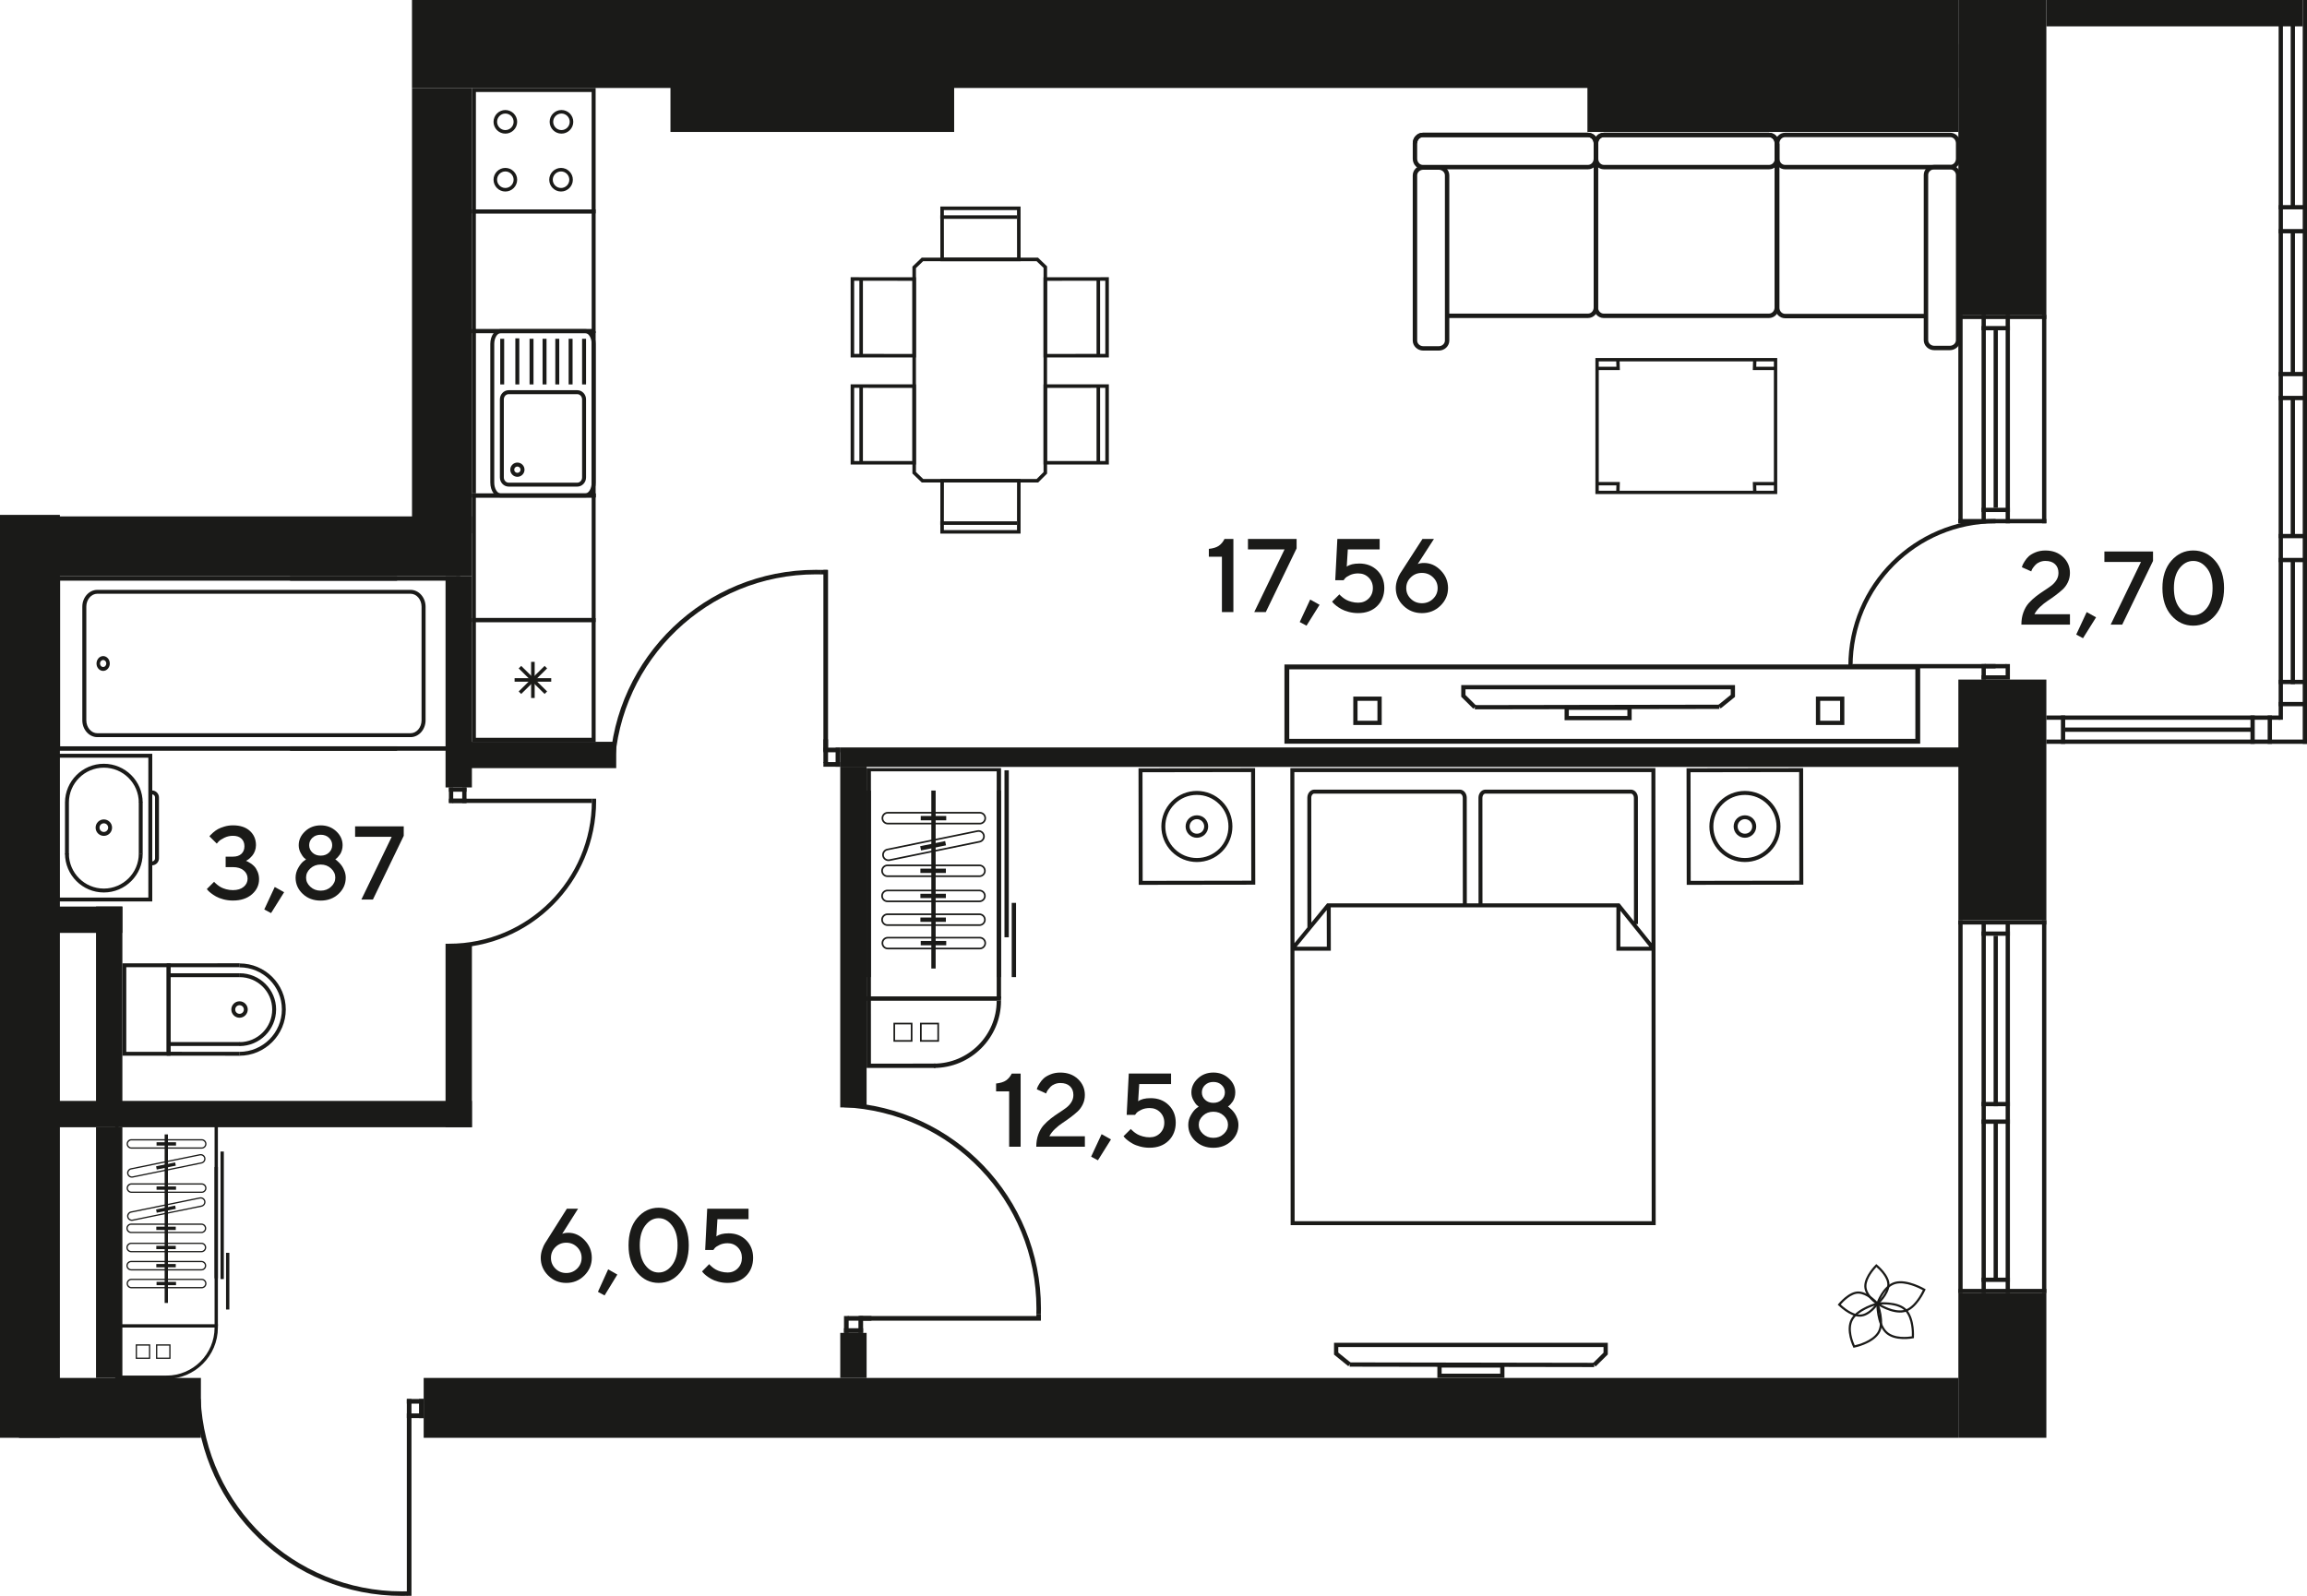 <?xml version="1.0" encoding="UTF-8"?>
<svg id="_Слой_1" data-name="Слой 1" xmlns="http://www.w3.org/2000/svg" viewBox="0 0 1573.67 1088.9">
  <defs>
    <style>
      .cls-1, .cls-2 {
        fill: #1a1a18;
        stroke-width: 0px;
      }

      .cls-2 {
        fill-rule: evenodd;
      }
    </style>
  </defs>
  <rect class="cls-1" x="1335.86" y="882.36" width="60.02" height="98.66"/>
  <rect class="cls-1" x="1335.86" y="463.68" width="60.02" height="164.21"/>
  <rect class="cls-1" x="1335.86" y="0" width="60.02" height="214.77"/>
  <rect class="cls-1" x="1082.83" y="30.01" width="253.02" height="60.02"/>
  <rect class="cls-1" x="457.34" y="30.01" width="193.52" height="60.02"/>
  <rect class="cls-1" x="281.02" y="0" width="1054.83" height="60.02"/>
  <rect class="cls-1" x="289" y="940.19" width="1046.86" height="40.85"/>
  <rect class="cls-1" x="12.96" y="940.19" width="124.08" height="40.85"/>
  <rect class="cls-1" x="12.96" y="352.35" width="308.93" height="40.85"/>
  <rect class="cls-1" x="0" y="351.31" width="40.85" height="629.72"/>
  <rect class="cls-1" x="281.04" y="60.02" width="40.85" height="303.76"/>
  <rect class="cls-1" x="1392.94" y="214.77" width="2.92" height="142.28"/>
  <rect class="cls-1" x="1335.84" y="214.77" width="2.92" height="142.28"/>
  <rect class="cls-1" x="1368.1" y="214.77" width="2.92" height="142.28"/>
  <rect class="cls-1" x="1351.67" y="214.77" width="2.92" height="142.28"/>
  <rect class="cls-1" x="1351.67" y="222.45" width="19.35" height="2.92"/>
  <rect class="cls-1" x="1335.84" y="354.13" width="60.03" height="2.92"/>
  <rect class="cls-1" x="1351.67" y="346.46" width="19.35" height="2.92"/>
  <rect class="cls-1" x="1335.84" y="214.77" width="60.03" height="2.92"/>
  <rect class="cls-1" x="1359.89" y="225.37" width="2.92" height="121.08"/>
  <rect class="cls-1" x="1392.94" y="627.89" width="2.92" height="254.46"/>
  <rect class="cls-1" x="1335.84" y="627.89" width="2.92" height="254.46"/>
  <rect class="cls-1" x="1368.1" y="629.49" width="2.92" height="252.87"/>
  <rect class="cls-1" x="1351.67" y="629.49" width="2.92" height="252.87"/>
  <rect class="cls-1" x="1351.67" y="635.57" width="19.35" height="2.92"/>
  <rect class="cls-1" x="1335.84" y="627.9" width="60.03" height="2.92"/>
  <rect class="cls-1" x="1335.84" y="879.44" width="60.03" height="2.92"/>
  <rect class="cls-1" x="1351.67" y="871.76" width="19.35" height="2.92"/>
  <rect class="cls-1" x="1359.89" y="638.5" width="2.92" height="116.3"/>
  <rect class="cls-1" x="1351.67" y="763.86" width="19.35" height="2.92"/>
  <rect class="cls-1" x="1351.67" y="751.88" width="19.35" height="2.92"/>
  <rect class="cls-1" x="1359.89" y="765.32" width="2.92" height="107.91"/>
  <rect class="cls-1" x="573.15" y="523.15" width="17.98" height="232.46"/>
  <rect class="cls-1" x="573.16" y="909.45" width="17.98" height="30.74"/>
  <rect class="cls-1" x="65.5" y="769.15" width="17.98" height="171.04"/>
  <rect class="cls-1" x="65.5" y="618.55" width="17.98" height="133.62"/>
  <rect class="cls-1" x="303.92" y="393.2" width="17.98" height="144.08"/>
  <rect class="cls-1" x="303.92" y="643.93" width="17.98" height="125.21"/>
  <rect class="cls-1" x="308.1" y="506.13" width="112.24" height="17.98"/>
  <rect class="cls-1" x="38.32" y="751.17" width="283.59" height="17.98"/>
  <rect class="cls-1" x="38.31" y="618.56" width="45.16" height="17.98"/>
  <rect class="cls-1" x="573.15" y="510" width="764.14" height="13.28"/>
  <g>
    <rect class="cls-1" x="1368.1" y="453.09" width="2.92" height="7.68"/>
    <g>
      <rect class="cls-1" x="1351.67" y="453.09" width="2.92" height="10.6"/>
      <rect class="cls-1" x="1351.67" y="460.77" width="19.35" height="2.92"/>
      <rect class="cls-1" x="1353.78" y="453.09" width="14.91" height="2.92"/>
      <rect class="cls-1" x="1263.74" y="453.09" width="97.49" height="2.92"/>
      <path class="cls-2" d="M1260.83,456.01l-.02-1.47c0-55.46,44.96-100.42,100.42-100.42v2.92c-53.85,0-97.51,43.66-97.51,97.5l.02,1.47h-2.91Z"/>
    </g>
  </g>
  <rect class="cls-1" x="1395.88" y="0" width="174.87" height="17.98"/>
  <rect class="cls-1" x="1554.32" y="0" width="2.92" height="491.1"/>
  <rect class="cls-1" x="1570.75" y="0" width="2.92" height="507.53"/>
  <rect class="cls-1" x="1562.54" y="381.61" width="2.92" height="85.16"/>
  <rect class="cls-1" x="1554.32" y="380.65" width="19.35" height="2.93"/>
  <rect class="cls-1" x="1554.32" y="364.31" width="19.35" height="2.92"/>
  <rect class="cls-1" x="1554.32" y="270.1" width="19.35" height="2.93"/>
  <rect class="cls-1" x="1554.32" y="253.77" width="19.35" height="2.92"/>
  <rect class="cls-1" x="1554.32" y="156.28" width="19.35" height="2.93"/>
  <rect class="cls-1" x="1554.32" y="139.94" width="19.35" height="2.92"/>
  <rect class="cls-1" x="1562.54" y="272.18" width="2.92" height="93.59"/>
  <rect class="cls-1" x="1562.54" y="157.74" width="2.92" height="97.48"/>
  <rect class="cls-1" x="1562.54" y="16.12" width="2.92" height="125.28"/>
  <rect class="cls-1" x="1554.32" y="463.85" width="19.35" height="2.92"/>
  <rect class="cls-1" x="1554.32" y="478.95" width="19.35" height="2.93"/>
  <rect class="cls-1" x="1546.84" y="488.19" width="2.92" height="19.35"/>
  <rect class="cls-1" x="1395.86" y="504.61" width="177.81" height="2.92"/>
  <rect class="cls-1" x="1395.86" y="488.19" width="159.73" height="2.92"/>
  <rect class="cls-1" x="1408.74" y="496.4" width="128.52" height="2.93"/>
  <rect class="cls-1" x="1535.1" y="488.19" width="2.92" height="19.35"/>
  <rect class="cls-1" x="1405.81" y="488.19" width="2.92" height="19.35"/>
  <g>
    <rect class="cls-1" x="277.51" y="954.56" width="11.49" height="3.17"/>
    <rect class="cls-1" x="277.51" y="964.41" width="11.49" height="3.17"/>
    <rect class="cls-1" x="285.83" y="954.56" width="3.17" height="13.01"/>
    <rect class="cls-1" x="277.51" y="954.56" width="3.17" height="134.29"/>
    <path class="cls-2" d="M274.18,1088.9c-75.59,0-137.26-59.58-140.63-134.34h3.31c3.29,73.05,63.55,131.26,137.41,131.26,1.2,0,2.38-.02,3.57-.05v3.08c-1.22.03-2.44.05-3.66.05"/>
  </g>
  <g>
    <rect class="cls-1" x="306.23" y="537.28" width="2.92" height="10.6"/>
    <rect class="cls-1" x="315.3" y="537.28" width="2.92" height="10.6"/>
    <rect class="cls-1" x="306.23" y="537.28" width="11.99" height="2.92"/>
    <rect class="cls-1" x="308.56" y="544.96" width="9.67" height="2.92"/>
    <rect class="cls-1" x="306.23" y="544.96" width="97.49" height="2.92"/>
    <path class="cls-2" d="M406.62,544.96l.02,1.46c0,55.46-44.96,100.42-100.42,100.42v-2.91c53.85,0,97.51-43.66,97.51-97.51l-.02-1.46h2.91Z"/>
  </g>
  <g>
    <path class="cls-2" d="M83.48,657.28v63.04s32.84,0,32.84,0v-63.04s-32.84,0-32.84,0ZM86.14,717.66v-57.71h27.52v57.71h-27.52Z"/>
    <polygon class="cls-2" points="163.48 659.93 116.37 659.95 116.37 717.65 163.41 717.69 163.41 720.35 113.71 720.31 113.71 657.29 163.48 657.26 163.48 659.93"/>
    <path class="cls-2" d="M194.95,688.69c0,17.45-14.2,31.66-31.66,31.66v-2.66c15.99,0,28.99-13.01,28.99-28.99,0-15.82-12.96-28.68-28.88-28.68v-2.66c17.39,0,31.54,14.06,31.54,31.35"/>
    <path class="cls-2" d="M169,688.81c0-3.1-2.52-5.61-5.61-5.61s-5.6,2.51-5.6,5.61,2.51,5.61,5.6,5.61c3.09,0,5.61-2.51,5.61-5.61M163.39,685.86c1.63,0,2.95,1.32,2.95,2.95s-1.33,2.94-2.95,2.94-2.94-1.32-2.94-2.94,1.32-2.95,2.94-2.95Z"/>
    <path class="cls-2" d="M188.34,688.79c0,13.76-11.2,24.96-24.96,24.96v-2.67c12.29,0,22.3-10,22.3-22.3,0-12.16-9.96-22.05-22.21-22.05v-2.66c13.72,0,24.88,11.08,24.88,24.71"/>
    <rect class="cls-1" x="115.04" y="711.02" width="48.72" height="2.66"/>
    <rect class="cls-1" x="114.67" y="664.08" width="48.91" height="2.66"/>
  </g>
  <g>
    <path class="cls-2" d="M76.44,564.72c0-3.09-2.51-5.61-5.61-5.61s-5.61,2.52-5.61,5.61c0,3.09,2.51,5.61,5.61,5.61,3.1,0,5.61-2.51,5.61-5.61M70.83,561.76c1.63,0,2.95,1.33,2.95,2.95,0,1.62-1.32,2.95-2.95,2.95-1.62,0-2.94-1.32-2.94-2.95,0-1.63,1.32-2.95,2.94-2.95Z"/>
    <path class="cls-2" d="M37.81,514.33v100.76s66.05,0,66.05,0v-100.76s-66.05,0-66.05,0ZM40.47,612.43v-95.43h60.72v95.43h-60.72Z"/>
    <path class="cls-2" d="M108.43,544.1v41.57c0,2.63-2.13,4.76-4.76,4.76v-2.66c1.16,0,2.1-.94,2.1-2.1v-41.57c0-1.16-.94-2.1-2.1-2.1v-2.66c2.63,0,4.76,2.13,4.76,4.76"/>
    <path class="cls-2" d="M97.33,582.46c0,14.61-11.89,26.49-26.5,26.49-14.6,0-26.49-11.88-26.49-26.49h2.66c0,13.14,10.69,23.83,23.83,23.83,13.14,0,23.84-10.69,23.84-23.83h2.66Z"/>
    <path class="cls-2" d="M97.33,547.62h-2.66c0-13.14-10.69-23.83-23.84-23.83-13.14,0-23.83,10.69-23.83,23.83h-2.66c0-14.61,11.89-26.49,26.49-26.49,14.61,0,26.5,11.88,26.5,26.49"/>
    <rect class="cls-1" x="44.34" y="547.62" width="2.66" height="35.39"/>
    <rect class="cls-1" x="94.66" y="547.34" width="2.66" height="35.35"/>
  </g>
  <g>
    <path class="cls-2" d="M290.3,413.99c0-6.36-4.6-11.52-10.25-11.52H66.4c-5.65,0-10.25,5.16-10.25,11.52v77.44c0,6.36,4.6,11.53,10.25,11.53h213.65c5.65,0,10.25-5.17,10.25-11.53v-77.44M58.87,413.99c0-4.89,3.38-8.87,7.52-8.87h213.65c4.15,0,7.52,3.98,7.52,8.87v77.44c0,4.89-3.38,8.87-7.52,8.87H66.4c-4.15,0-7.52-3.98-7.52-8.87v-77.44Z"/>
    <path class="cls-2" d="M74.9,452.72c0-.43-.05-.86-.15-1.27-.3-1.3-1.04-2.4-2.09-3.09-1.04-.69-2.26-.88-3.43-.54-2.37.68-3.86,3.47-3.26,6.16.3,1.3,1.04,2.4,2.09,3.09,1.04.68,2.26.87,3.43.54,2-.58,3.4-2.59,3.4-4.89h0M69.83,450.4c.55-.17,1.13-.07,1.63.25.49.32.84.84.99,1.46.3,1.25-.42,2.59-1.54,2.92-.55.16-1.14.07-1.63-.26-.49-.32-.85-.84-.99-1.45-.04-.2-.07-.4-.07-.6,0-1.1.66-2.05,1.62-2.32Z"/>
    <polygon class="cls-2" points="268.16 396.21 262.46 396.21 41.02 396.21 41.02 509.22 262.46 509.22 268.16 509.22 270.87 509.22 270.87 512.24 38.31 512.24 38.31 393.2 270.87 393.2 270.87 396.21 268.16 396.21"/>
    <rect class="cls-1" x="197.88" y="393.2" width="116" height="3.01"/>
    <rect class="cls-1" x="197.88" y="509.22" width="116" height="3.01"/>
    <rect class="cls-1" x="311.18" y="393.2" width="2.7" height="119.04"/>
  </g>
  <g>
    <rect class="cls-1" x="561.66" y="519.98" width="11.5" height="3.17"/>
    <rect class="cls-1" x="561.66" y="510.13" width="11.5" height="3.17"/>
    <rect class="cls-1" x="569.99" y="510.13" width="3.17" height="13.02"/>
    <rect class="cls-1" x="561.66" y="504.45" width="3.17" height="16.16"/>
    <rect class="cls-1" x="561.66" y="388.85" width="3.17" height="123.68"/>
    <path class="cls-2" d="M556.52,388.81c-75.6,0-137.27,59.58-140.63,134.34h3.3c3.3-73.05,63.55-131.26,137.41-131.26,1.2,0,2.39.02,3.57.05v-3.08c-1.21-.03-2.43-.05-3.65-.05"/>
    <rect class="cls-1" x="560.17" y="388.85" width="4.22" height="3.08"/>
  </g>
  <g>
    <rect class="cls-1" x="575.72" y="897.95" width="3.17" height="11.5"/>
    <rect class="cls-1" x="585.57" y="897.95" width="3.17" height="11.5"/>
    <rect class="cls-1" x="575.72" y="906.28" width="13.02" height="3.17"/>
    <rect class="cls-1" x="578.26" y="897.95" width="16.16" height="3.17"/>
    <rect class="cls-1" x="586.34" y="897.95" width="123.68" height="3.17"/>
    <path class="cls-2" d="M710.06,892.81c0-75.6-59.58-137.27-134.34-140.63v3.3c73.05,3.3,131.26,63.55,131.26,137.41,0,1.2-.02,2.39-.05,3.57h3.08c.03-1.21.05-2.43.05-3.65"/>
    <rect class="cls-1" x="706.94" y="896.47" width="3.08" height="4.22"/>
  </g>
  <g>
    <rect class="cls-1" x="351.02" y="462.73" width="24.99" height="2.4"/>
    <rect class="cls-1" x="362.29" y="451.6" width="2.43" height="24.65"/>
    <polygon class="cls-2" points="373.21 456.06 371.49 454.36 353.81 471.79 355.53 473.49 373.21 456.06"/>
    <polygon class="cls-2" points="373.21 471.79 355.53 454.36 353.81 456.06 371.49 473.49 373.21 471.79"/>
  </g>
  <path class="cls-2" d="M406.3,506.13v-84.4s-84.41,0-84.41,0v84.4s84.41,0,84.41,0ZM403.57,424.45v78.96h-78.95v-78.96h78.95Z"/>
  <path class="cls-2" d="M321.89,336.69h84.41v87.75h-84.41v-87.75ZM403.6,339.54h-79s0,82.06,0,82.06h79s0-82.06,0-82.06Z"/>
  <g>
    <path class="cls-2" d="M406.3,60.02v85.59h-84.41V60.02h84.41ZM403.57,142.88V62.77s-78.94,0-78.94,0v80.11s78.94,0,78.94,0Z"/>
    <path class="cls-2" d="M352.77,122.62c0,4.44-3.62,8.05-8.06,8.05-4.44,0-8.05-3.61-8.05-8.05,0-4.44,3.62-8.05,8.05-8.05,4.44,0,8.06,3.62,8.06,8.05M339.08,122.62c0,3.11,2.53,5.64,5.63,5.64s5.64-2.53,5.64-5.64c0-3.11-2.53-5.64-5.64-5.64-3.11,0-5.63,2.53-5.63,5.64Z"/>
    <path class="cls-2" d="M390.76,122.62c0,4.44-3.62,8.05-8.06,8.05-4.44,0-8.05-3.61-8.05-8.05,0-4.44,3.62-8.05,8.05-8.05,4.44,0,8.06,3.62,8.06,8.05M377.07,122.62c0,3.11,2.53,5.64,5.63,5.64s5.64-2.53,5.64-5.64c0-3.11-2.53-5.64-5.64-5.64-3.1,0-5.63,2.53-5.63,5.64Z"/>
    <path class="cls-2" d="M352.77,83.12c0,4.44-3.62,8.05-8.06,8.05-4.44,0-8.05-3.61-8.05-8.05,0-4.44,3.62-8.05,8.05-8.05,4.44,0,8.06,3.61,8.06,8.05M339.08,83.12c0,3.11,2.53,5.64,5.63,5.64s5.64-2.53,5.64-5.64c0-3.11-2.53-5.64-5.64-5.64-3.11,0-5.63,2.53-5.63,5.64Z"/>
    <path class="cls-2" d="M391.05,83.11c0,4.44-3.62,8.06-8.05,8.06-4.45,0-8.07-3.62-8.07-8.06,0-4.44,3.62-8.05,8.07-8.05,4.43,0,8.05,3.61,8.05,8.05M377.35,83.11c0,3.11,2.53,5.64,5.64,5.64s5.63-2.53,5.63-5.64c0-3.11-2.53-5.64-5.63-5.64-3.11,0-5.64,2.53-5.64,5.64Z"/>
    <path class="cls-2" d="M340.99,325.77v-53.28c0-3.45,2.69-6.25,6-6.25h46.77c3.31,0,6,2.81,6,6.25v53.28c0,3.45-2.7,6.25-6,6.25h-46.77c-3.31,0-6-2.8-6-6.25M397.06,272.5c0-1.96-1.49-3.56-3.3-3.56h-46.77c-1.83,0-3.31,1.59-3.31,3.56v53.28c0,1.96,1.48,3.56,3.31,3.56h46.77c1.82,0,3.3-1.6,3.3-3.56v-53.28Z"/>
    <path class="cls-2" d="M348.07,320.48c0-2.67,2.18-4.86,4.85-4.86,2.67,0,4.86,2.18,4.86,4.86,0,2.67-2.18,4.85-4.86,4.85s-4.85-2.17-4.85-4.85M355.08,320.48c0-1.19-.97-2.16-2.16-2.16s-2.16.97-2.16,2.16c0,1.19.97,2.15,2.16,2.15,1.19,0,2.16-.96,2.16-2.15Z"/>
    <path class="cls-2" d="M334.45,329.33v-94.69c0-5.54,3.18-10.05,7.09-10.05h57.68c3.91,0,7.09,4.51,7.09,10.05v94.69c0,5.54-3.18,10.05-7.09,10.05h-57.67c-3.91,0-7.09-4.51-7.09-10.05M403.6,234.64c0-3.99-2.01-7.36-4.39-7.36h-57.67c-2.38,0-4.4,3.37-4.4,7.36v94.69c0,3.99,2.02,7.36,4.39,7.36h57.68c2.38,0,4.39-3.37,4.39-7.36v-94.69Z"/>
    <rect class="cls-1" x="397.06" y="231.16" width="2.7" height="31.14"/>
    <rect class="cls-1" x="341.22" y="231.16" width="2.69" height="31.14"/>
    <rect class="cls-1" x="370.1" y="231.16" width="2.7" height="31.14"/>
    <rect class="cls-1" x="387.88" y="231.16" width="2.69" height="31.14"/>
    <rect class="cls-1" x="378.79" y="231.16" width="2.7" height="31.14"/>
    <rect class="cls-1" x="361.23" y="231.16" width="2.69" height="31.14"/>
    <rect class="cls-1" x="351.53" y="230.86" width="2.7" height="31.44"/>
    <rect class="cls-1" x="403.57" y="226.01" width="2.74" height="113.38"/>
    <rect class="cls-1" x="321.89" y="224.59" width="2.75" height="112.06"/>
    <rect class="cls-1" x="321.89" y="336.69" width="84.41" height="2.75"/>
    <rect class="cls-1" x="321.89" y="224.59" width="83.22" height="2.74"/>
    <path class="cls-2" d="M406.3,227.29h-84.41v-84.41h84.41v84.41ZM324.6,224.55h79s0-78.93,0-78.93h-79s0,78.93,0,78.93Z"/>
  </g>
  <g>
    <path class="cls-2" d="M696.18,326.81h-54.73s-.03,37.29-.03,37.29h54.74s.02-37.29.02-37.29ZM643.87,329.23h49.89s-.03,32.47-.03,32.47h-49.9s.04-32.47.04-32.47Z"/>
    <path class="cls-2" d="M696.18,178.22h-54.73s-.03-37.29-.03-37.29h54.74s.02,37.29.02,37.29ZM643.87,175.8h49.89s-.03-32.46-.03-32.46h-49.9s.04,32.46.04,32.46Z"/>
    <rect class="cls-1" x="641.38" y="355.71" width="52.31" height="2.42"/>
    <rect class="cls-1" x="641.38" y="146.91" width="52.31" height="2.41"/>
    <path class="cls-2" d="M714.24,323.13v-141.4s-6.19-5.93-6.19-5.93h-79.32s-6.35,6.11-6.35,6.11v141.17s6.41,6.15,6.41,6.15h79.34s6.12-6.1,6.12-6.1ZM624.8,322.05v-139.11s4.9-4.72,4.9-4.72h77.38s4.75,4.55,4.75,4.55v139.37s-4.7,4.68-4.7,4.68h-77.37s-4.96-4.76-4.96-4.76Z"/>
    <path class="cls-2" d="M624.8,262.26l-44.56-.04v54.73s44.56.03,44.56.03v-54.73ZM582.65,264.64l39.73.04v49.9s-39.73-.03-39.73-.03v-49.9Z"/>
    <rect class="cls-1" x="586.21" y="263.47" width="2.41" height="52.31"/>
    <path class="cls-2" d="M624.8,189.19l-44.56-.04v54.73s44.56.03,44.56.03v-54.73ZM582.65,191.56l39.73.04v49.9s-39.73-.03-39.73-.03v-49.91Z"/>
    <rect class="cls-1" x="586.21" y="190.4" width="2.41" height="52.31"/>
    <path class="cls-2" d="M711.82,262.26l44.56-.04v54.73s-44.56.03-44.56.03v-54.73ZM753.96,264.64l-39.73.04v49.9s39.73-.03,39.73-.03v-49.9Z"/>
    <rect class="cls-1" x="747.98" y="263.47" width="2.42" height="52.31"/>
    <path class="cls-2" d="M711.82,189.19l44.56-.04v54.73s-44.56.03-44.56.03v-54.73ZM753.96,191.56l-39.73.04v49.9s39.73-.03,39.73-.03v-49.91Z"/>
    <rect class="cls-1" x="747.98" y="190.4" width="2.42" height="52.31"/>
  </g>
  <g>
    <path class="cls-2" d="M1210.79,97.93v112.03c0,3.96,3.08,7.19,6.86,7.19h95.87s0-3.01,0-3.01h-95.87c-2.12,0-3.84-1.87-3.84-4.17v-112.03s-3.02,0-3.02,0Z"/>
    <path class="cls-2" d="M1087.08,97.77c0-3.96,3.08-7.19,6.87-7.19h112.7c3.79,0,6.87,3.23,6.87,7.19v112.04c0,3.96-3.08,7.19-6.86,7.19h-112.7c-3.79,0-6.87-3.22-6.87-7.19v-112.04M1210.48,97.77c0-2.31-1.72-4.19-3.84-4.19h-112.7c-2.12,0-3.85,1.88-3.85,4.19v112.04c0,2.3,1.72,4.17,3.85,4.17h112.7c2.12,0,3.85-1.88,3.85-4.17v-112.04Z"/>
    <path class="cls-2" d="M1087.21,97.77c0-3.96,3.08-7.19,6.86-7.19h112.7c3.79,0,6.86,3.23,6.86,7.19v10.55c0,3.98-3.08,7.2-6.86,7.2h-112.7c-3.78,0-6.86-3.22-6.86-7.2v-10.55M1210.62,97.77c0-2.31-1.72-4.19-3.85-4.19h-112.7c-2.12,0-3.84,1.88-3.84,4.19v10.55c0,2.31,1.73,4.19,3.84,4.19h112.7c2.12,0,3.85-1.88,3.85-4.19v-10.55Z"/>
    <path class="cls-2" d="M1210.79,97.77c0-3.96,3.08-7.19,6.86-7.19h112.7c3.78,0,6.86,3.23,6.86,7.19v10.55c0,3.98-3.08,7.2-6.86,7.2h-112.7c-3.78,0-6.86-3.22-6.86-7.2v-10.55M1334.19,97.77c0-2.31-1.72-4.19-3.85-4.19h-112.7c-2.12,0-3.84,1.88-3.84,4.19v10.55c0,2.31,1.72,4.19,3.84,4.19h112.7c2.12,0,3.85-1.88,3.85-4.19v-10.55Z"/>
    <path class="cls-2" d="M1312.25,119.37c0-3.79,3.23-6.86,7.2-6.86h10.56c3.97,0,7.19,3.07,7.19,6.86v112.7c0,3.79-3.23,6.87-7.19,6.87h-10.56c-3.97,0-7.2-3.08-7.2-6.87v-112.7M1334.19,119.37c0-2.11-1.88-3.85-4.18-3.85h-10.56c-2.3,0-4.18,1.73-4.18,3.85v112.7c0,2.12,1.88,3.86,4.18,3.86h10.56c2.3,0,4.18-1.73,4.18-3.86v-112.7Z"/>
    <path class="cls-2" d="M963.68,97.77h3.02c0-2.31,1.72-4.18,3.85-4.18h112.69c2.13,0,3.85,1.87,3.85,4.18v112.04c0,2.3-1.72,4.17-3.85,4.17h-95.86s0,3.01,0,3.01h95.86c3.79,0,6.86-3.22,6.86-7.19v-112.04c0-3.96-3.08-7.19-6.86-7.19h-112.69c-3.79,0-6.87,3.23-6.86,7.19"/>
    <path class="cls-2" d="M963.68,97.77c0-3.96,3.08-7.19,6.86-7.19h112.69c3.79,0,6.87,3.23,6.87,7.19v10.55c0,3.98-3.08,7.2-6.87,7.2h-112.69c-3.79,0-6.86-3.22-6.86-7.2v-10.55M1087.08,97.77c0-2.31-1.72-4.19-3.85-4.19h-112.69c-2.13,0-3.85,1.88-3.85,4.19v10.55c0,2.31,1.72,4.19,3.85,4.19h112.69c2.12,0,3.85-1.88,3.85-4.19v-10.55Z"/>
    <path class="cls-2" d="M963.68,119.66c0-3.79,3.23-6.86,7.19-6.86h10.56c3.97,0,7.19,3.07,7.19,6.86v112.7c0,3.78-3.22,6.85-7.19,6.85h-10.57c-3.97,0-7.19-3.08-7.19-6.85v-112.7M985.61,119.66c0-2.11-1.87-3.84-4.17-3.84h-10.57c-2.3,0-4.17,1.73-4.17,3.84v112.7c0,2.12,1.87,3.85,4.18,3.85h10.56c2.29,0,4.17-1.73,4.17-3.85v-112.7Z"/>
    <g>
      <path class="cls-2" d="M1088.27,244.28h124.03v92.84h-124.03v-92.84ZM1210.02,246.57h-119.46s0,88.26,0,88.26h119.46s0-88.26,0-88.26Z"/>
      <polygon class="cls-2" points="1104.74 336.01 1104.95 328.88 1089.42 328.88 1089.42 331.17 1102.59 331.17 1102.45 335.94 1104.74 336.01"/>
      <polygon class="cls-2" points="1089.42 252.52 1104.95 252.52 1104.74 245.4 1102.45 245.46 1102.59 250.23 1089.42 250.23 1089.42 252.52"/>
      <polygon class="cls-2" points="1195.84 336.01 1198.12 335.94 1197.99 331.17 1211.16 331.17 1211.16 328.88 1195.63 328.88 1195.84 336.01"/>
      <polygon class="cls-2" points="1195.63 252.52 1211.16 252.52 1211.16 250.23 1197.99 250.23 1198.12 245.46 1195.84 245.4 1195.63 252.52"/>
    </g>
  </g>
  <g>
    <path class="cls-2" d="M1238.69,475.3h19.39v19.39h-19.39v-19.39ZM1255.17,478.2h-13.57s0,13.58,0,13.58h13.57s0-13.58,0-13.58Z"/>
    <path class="cls-2" d="M923.11,475.3h19.39v19.39h-19.39v-19.39ZM939.59,478.2h-13.58s0,13.58,0,13.58h13.58s0-13.58,0-13.58Z"/>
    <polygon class="cls-2" points="1005.01 483.59 1007.05 481.52 999.66 474.19 999.66 470.34 1180.59 470.34 1180.59 474.11 1171.91 481.13 1173.73 483.39 1183.49 475.49 1183.49 467.44 996.75 467.44 996.75 475.41 1005.01 483.59"/>
    <polygon class="cls-2" points="1006.03 484 1172.82 483.72 1172.82 480.81 1006.03 481.1 1006.03 484"/>
    <path class="cls-2" d="M1067.24,481.44h45.76v9.97h-45.76v-9.97ZM1110.09,484.34h-39.95s0,4.16,0,4.16h39.95s0-4.16,0-4.16Z"/>
    <path class="cls-2" d="M876.15,453.4h433.66v54.03h-433.66v-54.03ZM1306.52,456.69h-427.08s0,47.44,0,47.44h427.08s0-47.44,0-47.44Z"/>
  </g>
  <g>
    <path class="cls-2" d="M1230.09,603.63l-.13-79.53-79.52.12.12,79.52,79.52-.11ZM1227.25,526.81l.11,74.09-74.09.12-.11-74.1,74.09-.12Z"/>
    <path class="cls-2" d="M1190.26,588.17c6.48,0,12.57-2.52,17.15-7.1,4.58-4.59,7.1-10.68,7.1-17.15,0-6.48-2.52-12.58-7.1-17.14-4.58-4.59-10.67-7.11-17.15-7.11s-12.57,2.52-17.14,7.11c-9.46,9.44-9.46,24.84,0,34.29,4.57,4.58,10.67,7.1,17.14,7.1M1205.49,548.68c4.07,4.08,6.31,9.48,6.31,15.23,0,5.75-2.24,11.15-6.31,15.23-4.06,4.07-9.48,6.3-15.23,6.3-5.75,0-11.16-2.23-15.23-6.3-8.4-8.39-8.4-22.07,0-30.46,4.07-4.07,9.48-6.3,15.23-6.3s11.17,2.23,15.23,6.3Z"/>
    <path class="cls-2" d="M1190.26,571.62c2.06,0,3.99-.81,5.45-2.26,1.45-1.45,2.26-3.39,2.26-5.44s-.8-4-2.26-5.44c-2.91-2.91-7.98-2.91-10.89,0-1.45,1.45-2.25,3.39-2.25,5.44s.8,3.99,2.25,5.44c1.45,1.45,3.39,2.26,5.44,2.26M1193.79,560.39c.94.94,1.46,2.2,1.46,3.52,0,1.32-.52,2.57-1.46,3.52-1.89,1.89-5.16,1.89-7.05,0-.95-.95-1.46-2.2-1.46-3.52,0-1.33.51-2.58,1.46-3.52.94-.94,2.19-1.47,3.52-1.47s2.59.52,3.53,1.47Z"/>
    <path class="cls-2" d="M856.25,603.63l-.12-79.53-79.52.12.13,79.52,79.52-.11ZM853.42,526.81l.11,74.09-74.09.12-.11-74.1,74.09-.12Z"/>
    <path class="cls-2" d="M816.43,588.17c6.48,0,12.57-2.52,17.15-7.1,9.45-9.46,9.45-24.85,0-34.29-4.58-4.59-10.67-7.11-17.15-7.11-6.47,0-12.57,2.52-17.15,7.11-9.45,9.44-9.45,24.84,0,34.29,4.58,4.58,10.67,7.1,17.15,7.1M831.66,548.68c8.4,8.4,8.4,22.07,0,30.46-4.07,4.07-9.48,6.3-15.24,6.3-5.75,0-11.16-2.23-15.23-6.3-8.4-8.39-8.4-22.07,0-30.46,4.07-4.07,9.48-6.3,15.23-6.3,5.75,0,11.17,2.23,15.24,6.3Z"/>
    <path class="cls-2" d="M816.43,571.62c2.06,0,3.99-.81,5.45-2.26,1.45-1.45,2.26-3.39,2.26-5.44,0-2.06-.8-4-2.26-5.44-2.91-2.91-7.97-2.91-10.89,0-1.45,1.45-2.25,3.39-2.25,5.44s.8,3.99,2.25,5.44c1.46,1.45,3.39,2.26,5.44,2.26M819.96,560.39c.94.94,1.46,2.2,1.46,3.52s-.52,2.57-1.46,3.52c-1.89,1.89-5.16,1.89-7.05,0-.94-.95-1.46-2.2-1.46-3.52,0-1.33.52-2.58,1.46-3.52.94-.94,2.19-1.47,3.52-1.47s2.59.52,3.53,1.47Z"/>
    <path class="cls-2" d="M1129.19,525.47v-1.36s-249-.01-249-.01l.2,310.48v1.35s248.99,0,248.99,0l-.19-310.47ZM882.98,648.67h24.81s-.06-29.56-.06-29.56h194.86s-.01,29.56-.01,29.56h23.98s.11,184.56.11,184.56h-243.57s-.12-184.56-.12-184.56ZM1105.31,621.43l19.76,24.53h-19.78s.02-24.53.02-24.53ZM905.01,620.94l.06,25.02h-20.58s20.52-25.02,20.52-25.02ZM1126.47,526.83l.07,116.64-10.44-12.96h1.2s-.05-86.2-.05-86.2c0-3.05-2.13-5.54-4.76-5.54h-99.24c-2.62,0-4.75,2.49-4.75,5.54l.05,72.08h-7.99s-.05-72.08-.05-72.08c0-3.05-2.13-5.54-4.76-5.54h-99.24c-1.13,0-2.24.48-3.09,1.34-1.05,1.05-1.66,2.59-1.65,4.2l.05,88.46-8.82,10.76-.08-116.71,243.57.02ZM995.74,541.49c1.11,0,2.05,1.28,2.05,2.82l.05,72.08h-92.6s-10.73,13.08-10.73,13.08l-.05-85.16c0-.89.32-1.74.86-2.28.24-.25.65-.54,1.17-.54h99.24ZM1011.2,544.31c0-1.54.93-2.82,2.04-2.82h99.24c1.11,0,2.05,1.29,2.05,2.82l.05,84.32-9.86-12.24h-93.48s-.05-72.08-.05-72.08Z"/>
  </g>
  <g>
    <polygon class="cls-2" points="1088.45 932.36 1086.41 930.3 1093.81 922.97 1093.81 919.12 912.88 919.12 912.88 922.89 921.56 929.91 919.73 932.17 909.98 924.27 909.98 916.22 1096.72 916.22 1096.72 924.18 1088.45 932.36"/>
    <polygon class="cls-2" points="1087.44 932.78 920.65 932.5 920.65 929.59 1087.44 929.88 1087.44 932.78"/>
    <path class="cls-2" d="M1026.23,930.21h-45.76s0,9.98,0,9.98h45.76s0-9.98,0-9.98ZM983.38,933.12h39.95v4.16h-39.95v-4.16Z"/>
  </g>
  <polygon class="cls-2" points="594.08 526.29 594.08 666.7 591.13 666.7 591.13 524.1 682.84 524.1 682.84 666.7 679.88 666.7 679.88 526.29 594.08 526.29"/>
  <rect class="cls-1" x="685.18" y="525.58" width="2.95" height="113.94"/>
  <rect class="cls-1" x="690.12" y="616.05" width="2.95" height="50.65"/>
  <rect class="cls-1" x="635.28" y="539.41" width="2.95" height="121.43"/>
  <path class="cls-2" d="M601.34,558.24c0,2.35,1.91,4.26,4.26,4.26h62.75c2.35,0,4.26-1.91,4.26-4.26s-1.91-4.26-4.26-4.26h-62.75c-2.35,0-4.26,1.91-4.26,4.26M668.36,561.38h-62.75c-1.72,0-3.13-1.41-3.13-3.14s1.4-3.14,3.13-3.14h62.75c1.73,0,3.14,1.41,3.14,3.14s-1.41,3.14-3.14,3.14Z"/>
  <rect class="cls-1" x="628.06" y="556.76" width="17.39" height="2.96"/>
  <path class="cls-2" d="M601.75,583.27c0,.28.03.56.09.84.47,2.3,2.72,3.79,5.03,3.33l61.49-12.57c2.25-.47,3.81-2.76,3.31-5.03-.47-2.31-2.72-3.79-5.02-3.32l-61.48,12.57c-1.98.4-3.41,2.16-3.41,4.18M668.13,573.76l-61.48,12.57c-1.7.35-3.36-.75-3.7-2.44-.33-1.68.79-3.36,2.44-3.7l61.48-12.57c1.69-.35,3.35.75,3.7,2.44.04.2.06.42.06.63,0,1.48-1.05,2.77-2.5,3.07Z"/>
  <rect class="cls-1" x="627.84" y="575.54" width="17.38" height="2.96" transform="translate(-102.53 138.93) rotate(-11.53)"/>
  <path class="cls-2" d="M601.11,594.16c0,2.35,1.91,4.26,4.26,4.26h62.75c2.35,0,4.26-1.92,4.26-4.26,0-2.35-1.91-4.26-4.26-4.26h-62.75c-2.35,0-4.26,1.91-4.26,4.26M668.13,597.3h-62.75c-1.73,0-3.13-1.41-3.13-3.14s1.4-3.14,3.13-3.14h62.75c1.73,0,3.14,1.41,3.14,3.14s-1.4,3.14-3.14,3.14Z"/>
  <rect class="cls-1" x="627.83" y="592.68" width="17.38" height="2.96"/>
  <path class="cls-2" d="M601.11,611.3c0,2.35,1.91,4.26,4.26,4.26h62.75c2.35,0,4.26-1.91,4.26-4.26s-1.91-4.26-4.26-4.26h-62.75c-2.35,0-4.26,1.91-4.26,4.26M668.13,614.43h-62.75c-1.73,0-3.13-1.4-3.13-3.13s1.4-3.14,3.13-3.14h62.75c1.73,0,3.14,1.41,3.14,3.14s-1.4,3.13-3.14,3.13Z"/>
  <rect class="cls-1" x="627.83" y="609.82" width="17.38" height="2.96"/>
  <path class="cls-2" d="M601.11,627.52c0,2.34,1.91,4.26,4.26,4.26h62.75c2.35,0,4.26-1.92,4.26-4.26s-1.91-4.26-4.26-4.26h-62.75c-2.35,0-4.26,1.91-4.26,4.26M668.13,630.66h-62.75c-1.73,0-3.13-1.41-3.13-3.13s1.4-3.14,3.13-3.14h62.75c1.73,0,3.14,1.41,3.14,3.14s-1.4,3.13-3.14,3.13Z"/>
  <rect class="cls-1" x="627.83" y="626.04" width="17.38" height="2.96"/>
  <path class="cls-2" d="M601.34,643.49c0,2.35,1.91,4.26,4.26,4.26h62.75c2.35,0,4.26-1.91,4.26-4.26,0-2.35-1.91-4.26-4.26-4.26h-62.75c-2.35,0-4.26,1.91-4.26,4.26M668.36,646.63h-62.75c-1.72,0-3.13-1.41-3.13-3.14s1.4-3.14,3.13-3.14h62.75c1.73,0,3.14,1.41,3.14,3.14s-1.41,3.14-3.14,3.14Z"/>
  <rect class="cls-1" x="628.06" y="642.02" width="17.39" height="2.96"/>
  <path class="cls-2" d="M636.98,728.68v-2.96c23.65,0,42.89-19.25,42.89-42.91h2.96c0,25.3-20.57,45.87-45.86,45.87"/>
  <polygon class="cls-2" points="591.13 681.05 594.08 681.05 594.09 725.72 638.11 725.71 638.11 728.66 591.14 728.68 591.13 681.05"/>
  <path class="cls-2" d="M622.41,710.79v-12.96s-12.96,0-12.96,0v12.96s12.96,0,12.96,0ZM621.27,698.96v10.7h-10.7v-10.7h10.7Z"/>
  <path class="cls-2" d="M640.54,710.79v-12.96s-12.97,0-12.97,0v12.96s12.97,0,12.97,0ZM639.41,698.96v10.7h-10.7v-10.7h10.7Z"/>
  <rect class="cls-1" x="591.13" y="679.86" width="91.71" height="2.96"/>
  <rect class="cls-1" x="679.88" y="539.41" width="2.96" height="141.93"/>
  <g>
    <polygon class="cls-2" points="80.84 764.99 80.84 872.24 78.59 872.24 78.59 763.32 148.63 763.32 148.63 872.24 146.37 872.24 146.37 764.99 80.84 764.99"/>
    <rect class="cls-1" x="150.42" y="785.71" width="2.26" height="87.03"/>
    <rect class="cls-1" x="154.19" y="854.82" width="2.26" height="38.68"/>
    <rect class="cls-1" x="112.31" y="774.03" width="2.25" height="115"/>
    <path class="cls-2" d="M86.38,810.66c0,1.79,1.46,3.25,3.26,3.25h47.93c1.8,0,3.26-1.46,3.26-3.25s-1.46-3.26-3.26-3.26h-47.93c-1.8,0-3.26,1.46-3.26,3.26M137.57,813.06h-47.93c-1.32,0-2.39-1.08-2.39-2.39,0-1.32,1.07-2.39,2.39-2.39h47.93c1.32,0,2.4,1.07,2.4,2.39s-1.07,2.39-2.4,2.39Z"/>
    <rect class="cls-1" x="106.79" y="809.53" width="13.28" height="2.26"/>
    <path class="cls-2" d="M86.38,780.51c0,1.79,1.46,3.25,3.26,3.25h47.93c1.8,0,3.26-1.46,3.26-3.25s-1.46-3.26-3.26-3.26h-47.93c-1.8,0-3.26,1.46-3.26,3.26M137.57,782.91h-47.93c-1.32,0-2.39-1.08-2.39-2.39,0-1.32,1.07-2.39,2.39-2.39h47.93c1.32,0,2.4,1.07,2.4,2.39,0,1.32-1.07,2.39-2.4,2.39Z"/>
    <rect class="cls-1" x="106.79" y="779.38" width="13.28" height="2.26"/>
    <path class="cls-2" d="M86.7,829.78c0,.21.02.43.07.64.36,1.76,2.08,2.9,3.84,2.54l46.96-9.6c1.72-.36,2.91-2.11,2.53-3.84-.36-1.76-2.08-2.9-3.84-2.54l-46.96,9.6c-1.51.3-2.61,1.65-2.61,3.19M137.4,822.52l-46.96,9.6c-1.3.27-2.57-.57-2.83-1.87-.25-1.28.6-2.57,1.86-2.82l46.96-9.6c1.29-.27,2.56.57,2.83,1.86.03.16.05.32.05.48,0,1.13-.8,2.12-1.91,2.35Z"/>
    <rect class="cls-1" x="106.62" y="823.88" width="13.27" height="2.26" transform="translate(-162.68 39.31) rotate(-11.53)"/>
    <path class="cls-2" d="M86.7,800.31c0,.21.02.43.07.64.36,1.76,2.08,2.9,3.84,2.54l46.96-9.6c1.72-.36,2.91-2.11,2.53-3.84-.36-1.76-2.08-2.9-3.84-2.54l-46.96,9.6c-1.51.3-2.61,1.65-2.61,3.19M137.4,793.05l-46.96,9.6c-1.3.27-2.57-.57-2.83-1.87-.25-1.28.6-2.57,1.86-2.82l46.96-9.6c1.29-.27,2.56.57,2.83,1.86.03.16.05.32.05.48,0,1.13-.8,2.12-1.91,2.35Z"/>
    <rect class="cls-1" x="106.62" y="794.41" width="13.27" height="2.26" transform="translate(-156.79 38.71) rotate(-11.53)"/>
    <path class="cls-2" d="M86.21,838.1c0,1.79,1.46,3.26,3.26,3.26h47.93c1.8,0,3.26-1.47,3.26-3.26s-1.46-3.25-3.26-3.25h-47.93c-1.8,0-3.26,1.46-3.26,3.25M137.4,840.49h-47.93c-1.32,0-2.39-1.08-2.39-2.39,0-1.32,1.07-2.39,2.39-2.39h47.93c1.32,0,2.39,1.08,2.39,2.39,0,1.32-1.07,2.39-2.39,2.39Z"/>
    <rect class="cls-1" x="106.62" y="836.97" width="13.27" height="2.26"/>
    <path class="cls-2" d="M86.21,851.19c0,1.79,1.46,3.25,3.26,3.25h47.93c1.8,0,3.26-1.46,3.26-3.25,0-1.79-1.46-3.26-3.26-3.26h-47.93c-1.8,0-3.26,1.46-3.26,3.26M137.4,853.58h-47.93c-1.32,0-2.39-1.07-2.39-2.39,0-1.32,1.07-2.4,2.39-2.4h47.93c1.32,0,2.39,1.08,2.39,2.4,0,1.32-1.07,2.39-2.39,2.39Z"/>
    <rect class="cls-1" x="106.62" y="850.06" width="13.27" height="2.26"/>
    <path class="cls-2" d="M86.21,863.58c0,1.79,1.46,3.26,3.26,3.26h47.93c1.8,0,3.26-1.47,3.26-3.26s-1.46-3.26-3.26-3.26h-47.93c-1.8,0-3.26,1.46-3.26,3.26M137.4,865.97h-47.93c-1.32,0-2.39-1.08-2.39-2.39,0-1.32,1.07-2.4,2.39-2.4h47.93c1.32,0,2.39,1.08,2.39,2.4,0,1.32-1.07,2.39-2.39,2.39Z"/>
    <rect class="cls-1" x="106.62" y="862.45" width="13.27" height="2.26"/>
    <path class="cls-2" d="M86.38,875.78c0,1.8,1.46,3.26,3.26,3.26h47.93c1.8,0,3.26-1.46,3.26-3.26,0-1.8-1.46-3.26-3.26-3.26h-47.93c-1.8,0-3.26,1.46-3.26,3.26M137.57,878.17h-47.93c-1.32,0-2.39-1.08-2.39-2.4,0-1.32,1.07-2.39,2.39-2.39h47.93c1.32,0,2.4,1.07,2.4,2.39,0,1.32-1.07,2.4-2.4,2.4Z"/>
    <rect class="cls-1" x="106.79" y="874.65" width="13.28" height="2.26"/>
    <path class="cls-2" d="M113.61,940.85v-2.26c18.07,0,32.76-14.7,32.76-32.77h2.26c0,19.32-15.71,35.04-35.02,35.04"/>
    <polygon class="cls-2" points="78.59 904.46 80.84 904.46 80.84 938.58 114.47 938.57 114.47 940.83 78.59 940.84 78.59 904.46"/>
    <path class="cls-2" d="M102.47,927.18v-9.9s-9.9,0-9.9,0v9.9s9.9,0,9.9,0ZM101.61,918.14v8.17h-8.17v-8.17h8.17Z"/>
    <path class="cls-2" d="M116.33,927.18v-9.9s-9.91,0-9.91,0v9.9s9.91,0,9.91,0ZM115.46,918.14v8.17h-8.17v-8.17h8.17Z"/>
    <rect class="cls-1" x="78.59" y="903.55" width="70.05" height="2.26"/>
    <rect class="cls-1" x="146.37" y="796.28" width="2.26" height="108.4"/>
  </g>
  <rect class="cls-1" x="591.13" y="539.41" width="2.95" height="141.93"/>
  <g>
    <path class="cls-1" d="M1300.72,893.62c-5.82-6.52-20.14-4.89-20.18-4.88l-.64.08v.64s-.15,13.83,6.13,20.03c6.34,6.26,18.88,3.66,18.92,3.65l.55-.1.05-.56s.93-12.4-4.84-18.86M1287.07,908.44c-5.05-4.99-5.63-15.55-5.68-18.3,2.76-.22,13.6-.72,18.23,4.47,4.66,5.23,4.6,14.79,4.5,17.18-2.43.4-12.02,1.6-17.04-3.35Z"/>
    <path class="cls-1" d="M1281.82,909.94c4.8-7.31-.48-20.7-.5-20.74l-.23-.6-.63.15s-13.41,3.45-17.77,11.11c-4.41,7.74,1.36,19.21,1.38,19.24l.26.52.56-.13s12.16-2.29,16.93-9.55M1263.98,900.6c3.52-6.18,13.58-9.47,16.2-10.23.93,2.63,4.21,12.97.41,18.76-3.82,5.83-13.03,8.25-15.43,8.79-1.01-2.22-4.67-11.18-1.17-17.32Z"/>
    <path class="cls-1" d="M1298.96,895.32c8.56-1.78,14.3-14.98,14.31-15.01l.28-.63-.59-.33s-11.88-7.02-20.4-4.69c-8.58,2.36-12.61,14.54-12.63,14.58l-.18.53.47.31s10.25,6.99,18.74,5.23M1292.95,876.09c6.82-1.87,16.23,2.88,18.69,4.22-1.21,2.54-6.2,12.14-12.98,13.55-6.85,1.43-15.08-3.4-17.13-4.69.86-2.28,4.6-11.21,11.42-13.08Z"/>
    <path class="cls-1" d="M1288.88,876.92c.39-6.91-8.46-13.94-8.48-13.96l-.54-.45-.48.5s-7.74,7.58-7.7,14.55c.04,7.06,8.48,12.58,8.5,12.6l.49.35.44-.41s7.39-6.34,7.78-13.18M1273.15,877.55c-.03-5.33,5.18-11.28,6.81-13.02,1.82,1.58,7.73,7.11,7.43,12.3-.3,5.26-5.33,10.34-6.86,11.78-1.71-1.25-7.35-5.76-7.39-11.05Z"/>
    <path class="cls-1" d="M1267.99,881.2c-6.91-.39-13.94,8.46-13.96,8.48l-.45.54.51.48s7.58,7.74,14.55,7.7c7.06-.04,12.58-8.48,12.6-8.5l.35-.49-.41-.44s-6.34-7.39-13.19-7.78M1268.64,896.92c-5.33.03-11.28-5.18-13.02-6.81,1.58-1.82,7.11-7.73,12.3-7.43,5.26.3,10.34,5.33,11.77,6.86-1.25,1.71-5.75,7.35-11.05,7.38Z"/>
  </g>
  <g>
    <path class="cls-1" d="M1411.98,426.2h-33.14c0-3.09.46-5.89,1.39-8.41.93-2.52,2.14-4.61,3.64-6.28,1.5-1.67,3.14-3.2,4.94-4.59,1.8-1.39,3.59-2.66,5.38-3.81,1.79-1.15,3.43-2.28,4.92-3.39s2.71-2.42,3.64-3.92c.93-1.5,1.39-3.13,1.39-4.89,0-2.53-.78-4.52-2.35-5.99s-3.75-2.19-6.56-2.19c-1.37,0-2.65.25-3.85.75-1.2.5-2.12,1.09-2.78,1.78-.66.68-1.24,1.38-1.74,2.07-.5.7-.84,1.3-1.03,1.81l-.24.73-6.4-2.85c.09-.32.23-.74.4-1.25.17-.51.66-1.42,1.46-2.71.8-1.3,1.73-2.45,2.8-3.45,1.07-1,2.61-1.91,4.63-2.75,2.02-.83,4.27-1.25,6.75-1.25,4.9,0,8.91,1.47,12.04,4.42,3.13,2.95,4.7,6.58,4.7,10.9,0,2.27-.46,4.39-1.39,6.33-.93,1.95-2.11,3.58-3.53,4.89-1.43,1.31-3.06,2.66-4.91,4.04-1.84,1.38-3.64,2.64-5.38,3.78-1.74,1.14-3.45,2.5-5.13,4.09-1.68,1.59-2.98,3.27-3.88,5.03h24.23v7.14Z"/>
    <path class="cls-1" d="M1423.39,417.64l6.4,3.58-8.91,14.24-4.63-2.47,7.14-15.35Z"/>
    <path class="cls-1" d="M1435.47,376.29h33.17v6.44l-21.02,43.47h-7.87l20.68-42.78h-24.96v-7.14Z"/>
    <path class="cls-1" d="M1481.14,419.92c-4.06-4.65-6.09-10.88-6.09-18.67s2.03-14.02,6.09-18.67c4.06-4.65,9.04-6.98,14.93-6.98s10.87,2.33,14.93,6.98c4.06,4.65,6.09,10.88,6.09,18.67s-2.03,14.02-6.09,18.67c-4.06,4.65-9.04,6.98-14.93,6.98s-10.87-2.33-14.93-6.98ZM1505.38,414.84c2.59-3.31,3.88-7.84,3.88-13.59s-1.29-10.28-3.88-13.57c-2.59-3.29-5.69-4.94-9.31-4.94s-6.72,1.65-9.31,4.94c-2.59,3.3-3.88,7.82-3.88,13.57s1.29,10.29,3.88,13.59c2.59,3.31,5.69,4.96,9.31,4.96s6.72-1.65,9.31-4.96Z"/>
  </g>
  <g>
    <path class="cls-1" d="M835.27,367.73h6.06v49.91h-7.83v-37.77h-8.91v-5.36c2.99-.32,5.27-1.04,6.84-2.14,1.57-1.1,2.85-2.65,3.85-4.65Z"/>
    <path class="cls-1" d="M851.28,367.73h33.17v6.44l-21.02,43.47h-7.87l20.67-42.78h-24.96v-7.14Z"/>
    <path class="cls-1" d="M893.71,409.08l6.41,3.58-8.91,14.24-4.63-2.47,7.14-15.35Z"/>
    <path class="cls-1" d="M927.19,384.5c4.99,0,9.08,1.58,12.29,4.73,3.2,3.16,4.8,7.16,4.8,12.01s-1.64,9.14-4.91,12.32c-3.27,3.18-7.58,4.77-12.91,4.77-2.27,0-4.43-.27-6.47-.82-2.04-.55-3.73-1.2-5.06-1.95-1.34-.75-2.49-1.51-3.46-2.28-.97-.77-1.67-1.4-2.09-1.91l-.73-.87,5.01-4.98c.09.14.26.34.49.61.23.27.75.73,1.57,1.39.81.66,1.67,1.24,2.58,1.74s2.09.95,3.57,1.36c1.47.41,3.01.61,4.61.61,2.85,0,5.23-.95,7.14-2.85,1.9-1.9,2.85-4.28,2.85-7.14s-.95-5.23-2.85-7.14c-1.9-1.9-4.28-2.85-7.14-2.85-2.09,0-3.96.38-5.62,1.15-1.66.77-2.8,1.53-3.43,2.3l-.91,1.18h-5.71l1.43-28.16h28.86v7.14h-21.72l-.73,11.77c1.9-1.42,4.76-2.12,8.56-2.12Z"/>
    <path class="cls-1" d="M971.36,384.12c4.32,0,8.13,1.7,11.43,5.1s4.96,7.41,4.96,12.03-1.74,8.68-5.2,12.04c-3.47,3.37-7.67,5.05-12.62,5.05s-9.15-1.68-12.62-5.05c-3.47-3.36-5.2-7.38-5.2-12.04,0-1.9.34-3.81,1.01-5.71.67-1.9,1.33-3.33,1.98-4.28l.94-1.43,14.27-22.1h7.83l-11.07,17.12c1.18-.49,2.61-.73,4.28-.73ZM977.54,408.56c2.08-2.02,3.12-4.46,3.12-7.31s-1.04-5.29-3.12-7.31c-2.08-2.02-4.61-3.03-7.61-3.03s-5.52,1.01-7.59,3.03c-2.06,2.02-3.1,4.46-3.1,7.31s1.03,5.29,3.1,7.31c2.07,2.02,4.6,3.03,7.59,3.03s5.53-1.01,7.61-3.03Z"/>
  </g>
  <g>
    <path class="cls-1" d="M690.14,732.52h6.06v49.91h-7.83v-37.77h-8.91v-5.36c2.99-.33,5.27-1.04,6.84-2.14s2.85-2.65,3.85-4.65Z"/>
    <path class="cls-1" d="M740.02,782.43h-33.14c0-3.09.46-5.89,1.39-8.41.93-2.52,2.14-4.61,3.64-6.28s3.14-3.2,4.94-4.59c1.8-1.39,3.59-2.66,5.38-3.81,1.79-1.15,3.43-2.28,4.93-3.39,1.5-1.11,2.71-2.42,3.64-3.92s1.39-3.13,1.39-4.89c0-2.53-.78-4.52-2.35-5.99s-3.75-2.19-6.56-2.19c-1.37,0-2.65.25-3.85.75-1.2.5-2.12,1.09-2.78,1.77-.66.69-1.24,1.38-1.74,2.07-.5.7-.84,1.3-1.03,1.81l-.24.73-6.4-2.85c.09-.32.23-.74.4-1.25.17-.51.66-1.42,1.46-2.71.8-1.3,1.73-2.45,2.8-3.45,1.07-1,2.61-1.91,4.63-2.75,2.02-.84,4.27-1.25,6.75-1.25,4.9,0,8.91,1.47,12.04,4.42,3.13,2.95,4.7,6.58,4.7,10.89,0,2.27-.46,4.39-1.39,6.33-.93,1.95-2.11,3.58-3.53,4.89-1.43,1.31-3.06,2.66-4.91,4.04s-3.64,2.64-5.38,3.78c-1.74,1.14-3.45,2.5-5.13,4.09-1.68,1.59-2.98,3.27-3.88,5.03h24.23v7.14Z"/>
    <path class="cls-1" d="M751.43,773.87l6.4,3.58-8.91,14.24-4.63-2.47,7.14-15.35Z"/>
    <path class="cls-1" d="M784.92,749.29c4.99,0,9.08,1.58,12.29,4.73,3.2,3.16,4.8,7.16,4.8,12.01s-1.64,9.14-4.91,12.32c-3.27,3.18-7.58,4.77-12.91,4.77-2.27,0-4.43-.27-6.47-.82s-3.73-1.19-5.06-1.95c-1.33-.75-2.49-1.51-3.46-2.28s-1.67-1.4-2.09-1.92l-.73-.87,5.01-4.98c.09.14.25.34.49.61.23.27.75.73,1.57,1.39.81.66,1.67,1.24,2.58,1.74.91.5,2.09.95,3.57,1.36,1.47.41,3.01.61,4.61.61,2.85,0,5.23-.95,7.14-2.85,1.9-1.9,2.85-4.28,2.85-7.14s-.95-5.23-2.85-7.13c-1.9-1.9-4.28-2.85-7.14-2.85-2.09,0-3.96.38-5.62,1.15s-2.8,1.53-3.43,2.3l-.91,1.18h-5.71l1.43-28.16h28.85v7.14h-21.72l-.73,11.76c1.9-1.42,4.76-2.12,8.56-2.12Z"/>
    <path class="cls-1" d="M817.04,735.87c2.9-2.7,6.44-4.05,10.63-4.05s7.73,1.35,10.62,4.05,4.33,5.87,4.33,9.49c0,1.18-.16,2.33-.49,3.45-.33,1.11-.74,2.03-1.24,2.75-.5.72-1,1.35-1.5,1.9-.5.55-.92.93-1.27,1.17l-.49.38c.19.14.45.33.78.56.34.23.91.75,1.72,1.57s1.53,1.67,2.14,2.58c.61.91,1.18,2.05,1.71,3.45.52,1.39.78,2.83.78,4.32,0,4.32-1.63,8-4.89,11.07s-7.34,4.59-12.23,4.59-8.97-1.53-12.22-4.59c-3.25-3.06-4.87-6.75-4.87-11.07,0-2.32.59-4.52,1.78-6.6,1.18-2.08,2.37-3.59,3.55-4.54l1.81-1.32c-.37-.23-.83-.59-1.39-1.08-.56-.49-1.3-1.56-2.23-3.22-.93-1.66-1.39-3.44-1.39-5.34,0-3.62,1.45-6.78,4.35-9.49ZM834.76,761.23c-1.93-1.79-4.29-2.68-7.08-2.68s-5.16.89-7.08,2.68-2.89,3.86-2.89,6.23.96,4.44,2.89,6.23,4.29,2.68,7.08,2.68,5.16-.89,7.08-2.68c1.93-1.79,2.89-3.86,2.89-6.23s-.96-4.44-2.89-6.23ZM833.32,740.3c-1.47-1.38-3.35-2.07-5.64-2.07s-4.17.69-5.64,2.07c-1.47,1.38-2.21,3.07-2.21,5.06s.74,3.68,2.21,5.06c1.47,1.38,3.35,2.07,5.64,2.07s4.17-.69,5.64-2.07c1.47-1.38,2.21-3.07,2.21-5.06s-.74-3.68-2.21-5.06Z"/>
  </g>
  <g>
    <path class="cls-1" d="M167.81,587.38c.23.09.55.23.96.4.41.17,1.12.59,2.14,1.25,1.02.66,1.93,1.42,2.71,2.28.79.86,1.5,2.05,2.14,3.57.64,1.52.96,3.18.96,5,0,4.08-1.63,7.54-4.89,10.35s-7.57,4.23-12.93,4.23c-2.27,0-4.43-.27-6.47-.82-2.04-.54-3.73-1.19-5.06-1.95-1.33-.75-2.49-1.51-3.46-2.28s-1.68-1.4-2.12-1.92l-.7-.87,4.98-4.98c.09.14.26.34.5.61.24.27.77.73,1.58,1.39.81.66,1.66,1.24,2.56,1.74.89.5,2.08.95,3.55,1.36,1.47.41,3.02.61,4.65.61,3.09,0,5.52-.75,7.31-2.25,1.79-1.5,2.68-3.36,2.68-5.6s-.89-4.11-2.68-5.6c-1.79-1.5-4.22-2.25-7.31-2.25h-4.98v-7.14h4.98c2.46,0,4.38-.64,5.76-1.91,1.38-1.28,2.07-3.01,2.07-5.2s-.69-3.93-2.07-5.2c-1.38-1.28-3.3-1.92-5.76-1.92-2.09,0-4.06.45-5.92,1.36-1.86.91-3.17,1.78-3.93,2.61l-1.18,1.36-5.01-4.98c.14-.19.35-.45.64-.78.29-.34.93-.95,1.93-1.83,1-.88,2.07-1.64,3.2-2.28,1.14-.64,2.63-1.23,4.49-1.78,1.86-.54,3.78-.82,5.78-.82,4.9,0,8.74,1.26,11.52,3.78s4.18,5.77,4.18,9.76c0,1.37-.24,2.69-.71,3.95s-1.05,2.29-1.72,3.08c-.67.79-1.33,1.47-1.97,2.04-.64.57-1.2.97-1.69,1.2l-.7.42Z"/>
    <path class="cls-1" d="M187.41,605.2l6.4,3.58-8.91,14.24-4.63-2.47,7.14-15.35Z"/>
    <path class="cls-1" d="M208.12,567.21c2.9-2.7,6.44-4.05,10.63-4.05s7.73,1.35,10.62,4.05,4.33,5.87,4.33,9.49c0,1.18-.16,2.33-.49,3.45-.33,1.11-.74,2.03-1.24,2.75-.5.72-1,1.35-1.5,1.9-.5.55-.92.93-1.27,1.17l-.49.38c.19.14.45.33.78.56.34.23.91.75,1.72,1.57.81.81,1.53,1.67,2.14,2.58.61.91,1.18,2.05,1.71,3.45.52,1.39.78,2.83.78,4.32,0,4.32-1.63,8-4.89,11.07-3.26,3.06-7.34,4.59-12.23,4.59s-8.97-1.53-12.22-4.59c-3.25-3.06-4.87-6.75-4.87-11.07,0-2.32.59-4.52,1.78-6.6,1.18-2.08,2.37-3.59,3.55-4.54l1.81-1.32c-.37-.23-.84-.59-1.39-1.08-.56-.49-1.3-1.56-2.23-3.22-.93-1.66-1.39-3.44-1.39-5.34,0-3.62,1.45-6.78,4.35-9.49ZM225.83,592.57c-1.93-1.79-4.29-2.68-7.08-2.68s-5.16.89-7.08,2.68c-1.93,1.79-2.89,3.86-2.89,6.23s.96,4.44,2.89,6.23c1.93,1.79,4.29,2.68,7.08,2.68s5.16-.89,7.08-2.68c1.93-1.79,2.89-3.86,2.89-6.23s-.96-4.44-2.89-6.23ZM224.39,571.63c-1.47-1.38-3.35-2.07-5.64-2.07s-4.17.69-5.64,2.07c-1.47,1.38-2.21,3.07-2.21,5.06s.74,3.68,2.21,5.06c1.47,1.38,3.35,2.07,5.64,2.07s4.17-.69,5.64-2.07c1.47-1.38,2.21-3.07,2.21-5.06s-.74-3.68-2.21-5.06Z"/>
    <path class="cls-1" d="M242.23,563.85h33.17v6.44l-21.02,43.47h-7.87l20.68-42.78h-24.96v-7.14Z"/>
  </g>
  <g>
    <path class="cls-1" d="M387.66,841.14c4.22,0,7.94,1.7,11.17,5.1s4.85,7.41,4.85,12.03-1.7,8.68-5.08,12.04c-3.39,3.36-7.5,5.05-12.33,5.05s-8.94-1.68-12.33-5.05-5.08-7.38-5.08-12.04c0-1.9.33-3.8.99-5.71.66-1.9,1.3-3.33,1.94-4.28l.92-1.43,13.95-22.1h7.65l-10.82,17.13c1.16-.49,2.55-.73,4.18-.73ZM393.7,865.57c2.03-2.02,3.04-4.46,3.04-7.31s-1.02-5.29-3.04-7.31c-2.03-2.02-4.51-3.03-7.43-3.03s-5.4,1.01-7.42,3.03c-2.02,2.02-3.03,4.46-3.03,7.31s1.01,5.29,3.03,7.31c2.02,2.02,4.49,3.03,7.42,3.03s5.4-1.01,7.43-3.03Z"/>
    <path class="cls-1" d="M414.84,866.09l6.26,3.58-8.71,14.24-4.52-2.47,6.97-15.35Z"/>
    <path class="cls-1" d="M434.7,868.37c-3.97-4.65-5.95-10.88-5.95-18.67s1.98-14.02,5.95-18.67c3.97-4.65,8.83-6.98,14.59-6.98s10.62,2.33,14.59,6.98,5.95,10.88,5.95,18.67-1.98,14.02-5.95,18.67c-3.97,4.65-8.83,6.98-14.59,6.98s-10.62-2.33-14.59-6.98ZM458.39,863.29c2.53-3.31,3.79-7.84,3.79-13.59s-1.26-10.28-3.79-13.57c-2.53-3.29-5.56-4.94-9.1-4.94s-6.57,1.65-9.1,4.94c-2.53,3.29-3.79,7.82-3.79,13.57s1.26,10.29,3.79,13.59c2.53,3.31,5.56,4.96,9.1,4.96s6.57-1.65,9.1-4.96Z"/>
    <path class="cls-1" d="M497.02,841.52c4.88,0,8.88,1.58,12.01,4.73,3.13,3.16,4.69,7.16,4.69,12.01s-1.6,9.14-4.8,12.32c-3.2,3.18-7.4,4.77-12.62,4.77-2.22,0-4.33-.27-6.33-.82-2-.54-3.65-1.19-4.95-1.95-1.3-.75-2.43-1.51-3.38-2.28-.95-.77-1.63-1.4-2.04-1.92l-.71-.87,4.9-4.98c.09.14.25.34.48.61.23.27.74.73,1.53,1.39.79.66,1.63,1.24,2.52,1.74.88.5,2.05.95,3.49,1.36,1.44.41,2.94.61,4.51.61,2.79,0,5.11-.95,6.97-2.85,1.86-1.9,2.79-4.28,2.79-7.14s-.93-5.23-2.79-7.13c-1.86-1.9-4.18-2.85-6.97-2.85-2.04,0-3.87.38-5.49,1.15-1.62.77-2.74,1.53-3.35,2.3l-.88,1.18h-5.58l1.39-28.16h28.2v7.14h-21.23l-.71,11.76c1.86-1.42,4.65-2.12,8.37-2.12Z"/>
  </g>
</svg>